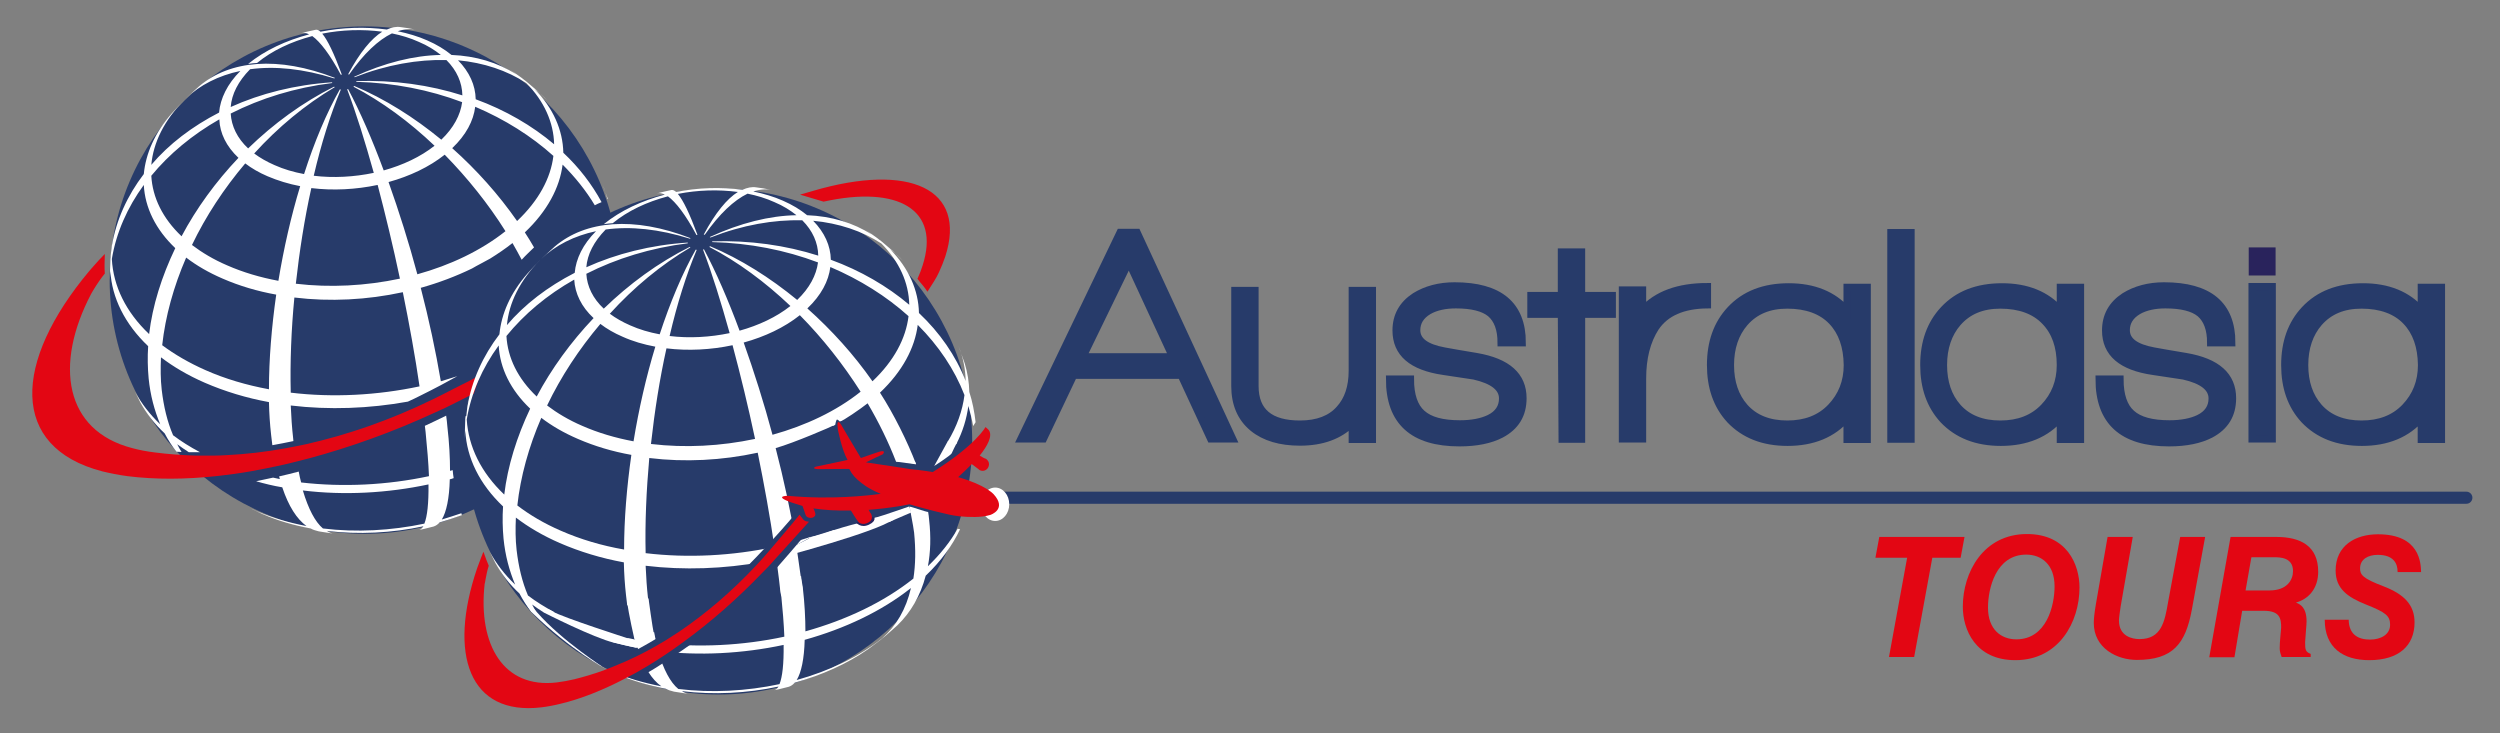 <?xml version="1.0" encoding="utf-8"?>
<!-- Generator: Adobe Illustrator 21.0.0, SVG Export Plug-In . SVG Version: 6.00 Build 0)  -->
<svg version="1.1" id="Layer_1" xmlns="http://www.w3.org/2000/svg" xmlns:xlink="http://www.w3.org/1999/xlink" x="0px" y="0px"
	 viewBox="0 0 1032.7 302.8" style="enable-background:new 0 0 1032.7 302.8;" xml:space="preserve">
<rect x="0" y="0" width="1032.7" height="302.8" fill="#808080" stroke="none"/>
<style type="text/css">
	.st0{fill:#273B6A;}
	.st1{fill:none;stroke:#273B6A;stroke-width:5;stroke-linecap:round;stroke-miterlimit:10;}
	.st2{fill:#273B6A;stroke:#273B6A;stroke-width:3;stroke-miterlimit:10;}
	.st3{fill:#E30613;}
	.st4{fill:#FFFFFF;}
	.st5{fill:#29235C;}
</style>
<ellipse class="st0" cx="296.8" cy="182.4" rx="104.8" ry="104.5"/>
<ellipse class="st0" cx="150.6" cy="115.7" rx="105.3" ry="104.8"/>
<line class="st1" x1="287.5" y1="205.6" x2="1018.8" y2="205.6"/>
<g>
	<g>
		<path class="st2" d="M500.1,181.3L487.9,155h-44.4L431,181.3h-9.3l41-85.3h7l39.5,85.3H500.1z M466.3,108.3l-19,39.1h37.1
			L466.3,108.3z"/>
		<path class="st2" d="M558.6,181.4v-6.7c-5.3,5.3-12.5,7.9-21.6,7.9c-8.1,0-14.6-1.9-19.4-5.8c-5-4.1-7.5-9.9-7.5-17.4V120h8.3
			v39.5c0,10.5,6.2,15.7,18.6,15.7c7.2,0,12.7-2.1,16.3-6.2c3.5-3.8,5.3-9.1,5.3-15.8V120h8.3v61.5H558.6z"/>
		<path class="st2" d="M620.1,179.4c-4.4,2.3-10.2,3.5-17.2,3.5c-19.3,0-28.9-8.8-28.9-26.3h8.6c0,6.6,1.6,11.4,4.8,14.2
			c3.2,2.9,8.4,4.3,15.7,4.3c4.9,0,9-0.8,12.1-2.3c3.7-1.8,5.5-4.6,5.5-8.2c0-4.4-3.9-7.5-11.8-9.3c-0.6-0.1-4.8-0.7-12.6-1.9
			c-13.1-1.9-19.6-7.5-19.6-16.9c0-6,2.6-10.7,7.8-14.1c4.5-2.8,10-4.3,16.3-4.3c18.6,0,28,7.8,28,23.5h-8.7c0-5.6-1.5-9.6-4.4-12.1
			c-2.9-2.4-7.7-3.6-14.3-3.6c-4.4,0-8.2,0.8-11.2,2.5c-3.4,2-5,4.7-5,8c0,4.4,3.8,7.2,11.4,8.6c2.2,0.4,6.6,1.2,13.3,2.3
			c12.8,2.2,19.2,7.9,19.2,17.2C629.1,171.3,626.1,176.2,620.1,179.4z"/>
		<path class="st2" d="M653.3,129.8v51.6h-8l-0.3-51.6h-12.6v-7.7H645v-18h8.3v18H666v7.7H653.3z"/>
		<path class="st2" d="M683.8,135.4c-3.5,5.5-5.3,12.4-5.3,21v24.9h-8.3v-61.5h8.3v8.4c5.9-6.5,14.8-9.8,26.8-9.8v7.5
			C695.2,126,688,129.1,683.8,135.4z"/>
		<path class="st2" d="M763,181.4v-8.9c-5.9,6.8-14.1,10.2-24.6,10.2c-10,0-17.9-3.1-23.8-9.3c-5.4-5.9-8-13.4-8-22.6
			c0-9.4,2.7-17,8.2-22.9c5.9-6.3,13.9-9.4,24.1-9.4c10.3,0,18.4,3.3,24.1,9.8v-9.6h8.3v62.8H763z M756.7,132.7
			c-4.2-4.4-10.4-6.7-18.4-6.7c-7.5,0-13.3,2.4-17.6,7.3c-3.9,4.5-5.9,10.4-5.9,17.5c0,7.2,2,13,5.9,17.4c4.2,4.7,10.1,7,17.6,7
			c7.5,0,13.5-2.3,18-7c4.5-4.7,6.8-10.5,6.8-17.4C763,143.1,760.9,137.1,756.7,132.7z"/>
		<path class="st2" d="M781.1,181.3V96.1h8.3v85.3H781.1z"/>
		<path class="st2" d="M851.1,181.4v-8.9c-5.9,6.8-14.1,10.2-24.6,10.2c-10,0-17.9-3.1-23.8-9.3c-5.4-5.9-8-13.4-8-22.6
			c0-9.4,2.7-17,8.2-22.9c5.9-6.3,13.9-9.4,24.1-9.4c10.3,0,18.4,3.3,24.1,9.8v-9.6h8.3v62.8H851.1z M844.7,132.7
			c-4.2-4.4-10.4-6.7-18.4-6.7c-7.5,0-13.3,2.4-17.6,7.3c-3.9,4.5-5.9,10.4-5.9,17.5c0,7.2,2,13,5.9,17.4c4.2,4.7,10.1,7,17.6,7
			c7.5,0,13.5-2.3,18-7c4.5-4.7,6.8-10.5,6.8-17.4C851.1,143.1,849,137.1,844.7,132.7z"/>
		<path class="st2" d="M913.2,179.4c-4.4,2.3-10.2,3.5-17.2,3.5c-19.3,0-28.9-8.8-28.9-26.3h8.6c0,6.6,1.6,11.4,4.8,14.2
			c3.2,2.9,8.4,4.3,15.7,4.3c4.9,0,9-0.8,12.1-2.3c3.7-1.8,5.5-4.6,5.5-8.2c0-4.4-3.9-7.5-11.8-9.3c-0.6-0.1-4.8-0.7-12.6-1.9
			c-13.1-1.9-19.6-7.5-19.6-16.9c0-6,2.6-10.7,7.8-14.1c4.5-2.8,10-4.3,16.3-4.3c18.6,0,28,7.8,28,23.5h-8.7c0-5.6-1.5-9.6-4.4-12.1
			c-2.9-2.4-7.7-3.6-14.3-3.6c-4.4,0-8.2,0.8-11.2,2.5c-3.4,2-5,4.7-5,8c0,4.4,3.8,7.2,11.4,8.6c2.2,0.4,6.6,1.2,13.3,2.3
			c12.8,2.2,19.2,7.9,19.2,17.2C922.2,171.3,919.2,176.2,913.2,179.4z"/>
		<path class="st2" d="M930.3,181.3v-62.9h8.3v62.9H930.3z"/>
		<path class="st2" d="M1000.2,181.4v-8.9c-5.9,6.8-14.1,10.2-24.6,10.2c-10,0-17.9-3.1-23.8-9.3c-5.4-5.9-8-13.4-8-22.6
			c0-9.4,2.7-17,8.2-22.9c5.9-6.3,13.9-9.4,24.1-9.4c10.3,0,18.4,3.3,24.1,9.8v-9.6h8.3v62.8H1000.2z M993.9,132.7
			c-4.2-4.4-10.4-6.7-18.4-6.7c-7.5,0-13.3,2.4-17.6,7.3c-3.9,4.5-5.9,10.4-5.9,17.5c0,7.2,2,13,5.9,17.4c4.2,4.7,10.1,7,17.6,7
			c7.5,0,13.5-2.3,18-7c4.5-4.7,6.8-10.5,6.8-17.4C1000.2,143.1,998.1,137.1,993.9,132.7z"/>
	</g>
</g>
<g>
	<path class="st3" d="M787.8,230.4h-13.1l1.6-8.6h35.2l-1.6,8.6h-11.7l-7.5,41h-10.4L787.8,230.4z"/>
	<path class="st3" d="M837.3,220.6c16.5,0,21.7,12.6,21.7,22.1c0,14.2-8.5,30-26.5,30c-16.5,0-21.7-12.6-21.7-22.1
		C810.8,236.4,819.3,220.6,837.3,220.6z M832.9,264.1c12.6,0,15.8-14.1,15.8-21.9c0-9.1-5.5-13.1-11.7-13.1
		c-12.6,0-15.8,14.1-15.8,21.9C821.2,260.1,826.7,264.1,832.9,264.1z"/>
	<path class="st3" d="M881,221.8l-5,28.7c-0.3,2.1-0.7,4.7-0.7,5.8c0,6.5,5.4,7.7,8.5,7.7c9,0,10.4-7.1,11.8-15.3l5-26.9h10.3
		l-5.5,30.1c-2.6,14-7.8,20.7-22.7,20.7c-8.2,0-17.8-4.8-17.8-15.3c0-1.3,0.2-3.9,0.9-7.9l4.8-27.6H881z"/>
	<path class="st3" d="M921.4,221.8h18.9c10,0,17.3,3.7,17.3,14.4c0,6.9-4,11.3-9.2,12.7c1.7,0.7,4.4,1.9,4.4,7.8
		c0,1.4-0.6,7.5-0.6,8.6c0,3,0.1,4,2.3,4.8v1.3h-12c-0.4-1.1-0.8-2.3-0.8-3.5c0-2.9,0.4-5.7,0.6-8.6c0-3.7-0.4-7-7.2-7h-8.9
		l-3.2,19.2h-10.4L921.4,221.8z M927.6,243.9h9.9c7.3,0,9.7-4.4,9.7-8c0-5.7-5.5-5.7-7.6-5.7H930L927.6,243.9z"/>
	<path class="st3" d="M990.4,236.2c0-3.5-1.7-7-8.2-7c-4,0-7.3,1.8-7.3,5.6c0,2.6,1,4.1,9.7,7.4c8.3,3.2,12.8,7.5,12.8,14.9
		c0,9.6-6.5,15.6-18.7,15.6c-10.9,0-18.4-5.2-18.4-16.7h9.9c0.1,6.2,4,8.2,8.8,8.2c4.5,0,8.3-2.1,8.3-6.1c0-3.7-1.7-5.1-10-8.4
		c-7.5-3-12.5-6.5-12.5-14c0-10.4,8.2-15,17.5-15c17.3,0,17.7,11.9,17.8,15.6H990.4z"/>
</g>
<g>
	<g>
		<g>
			<g>
				<path class="st4" d="M103.5,210c1.7,0.8,3.5,1.7,5,2.4c0,0,0,0,0.1,0c6.1,2.7,12.8,4.6,19.7,5.9c1.1,0.6,2.2,0.9,3.4,1.2
					l1.9,0.3l4.6,0.7c-1.1-0.1-2.2-0.5-3.2-1.2c13.1,1.6,26.9,0.9,39.9-1.9c-0.5,0.8-1.1,1.3-1.7,1.5l1.9-0.4l4-1
					c0.9-0.3,1.7-0.8,2.5-1.7c3.1-0.9,6.2-1.9,9.2-3c-0.1-0.3-0.2-0.5-0.2-0.8c-2.7,0.9-5.4,1.8-8.1,2.6c1.9-3.1,3.1-8.7,3.3-16.6
					c0.5-0.1,1.1-0.3,1.6-0.5c-0.2-1.1-0.3-2.2-0.4-3.3c-0.4,0.1-0.7,0.2-1.1,0.3c0-5.3-0.3-11.4-1.1-18.3c-0.1-1.5-0.3-3-0.5-4.5
					c-2.9,1.4-5.9,2.9-8.8,4.2c0.1,0.8,0.2,1.7,0.3,2.5c0.7,7,1.2,13.1,1.4,18.3c-17.3,3.7-35.5,4.6-52.8,2.6
					c-0.4-1.4-0.7-2.9-1-4.5c-2.7,0.7-5.4,1.4-8.1,2c0.1,0.4,0.2,0.8,0.3,1.1c-0.9-0.2-1.9-0.4-2.8-0.6c-2.3,0.5-4.7,1-7,1.5
					c3.5,1,7.1,1.9,10.8,2.5c2.6,7.8,6,13.1,10,16c-7.3-1.4-14.2-3.4-20.7-6.2C105.1,210.7,104.3,210.3,103.5,210z M125.1,202.6
					c17,2.1,35,1.1,51.9-2.5c0.1,7.8-0.5,13.2-1.7,16.2c-13.7,2.9-28.2,3.7-41.9,2C130.2,215.6,127.4,210.3,125.1,202.6z"/>
			</g>
		</g>
		<g>
			<g>
				<path class="st4" d="M250.9,82.3c-0.2-1-0.5-1.9-0.8-2.9l1,2.8C251,82.2,250.9,82.3,250.9,82.3z"/>
			</g>
			<g>
				<g>
					<path class="st4" d="M61.2,143c-0.3,4.5-0.2,9,0.2,13.3c0.7,7,2.4,13.3,4.8,19c-4.4-4.2-7.8-8.7-10.4-13.4l2.2,4.4
						c2.5,4.5,5.8,8.8,10,12.7c1.4,2.7,3.1,5.3,4.9,7.6c0.7,0,1.4,0.1,2.1,0.1c-0.6-1-1.3-2.1-1.8-3.2c1.5,1.1,3.1,2.2,4.8,3.3
						c1.5,0,3.1,0,4.6,0c-4.1-2.2-7.8-4.5-11.1-7c-2.4-5.6-3.9-11.9-4.7-18.8c-0.5-4.4-0.5-8.8-0.3-13.4c5.1,3.9,11.2,7.5,18.1,10.5
						c8.3,3.6,17.2,6.3,26.5,8c0.1,4.7,0.4,9.2,0.9,13.6c0.2,1.4,0.3,2.8,0.5,4.2c2.9-0.5,5.8-1.1,8.7-1.7c0-0.4-0.1-0.7-0.1-1.1
						c-0.5-4.4-0.8-8.9-1-13.6c15.8,1.9,32.4,1.3,48.4-1.6c1.7-0.8,3.5-1.6,5.2-2.5c2.9-1.4,5.7-2.9,8.6-4.4
						c2.2-1.2,4.4-2.4,6.6-3.6c-2.3,0.7-4.5,1.4-6.8,2.1c-2.1-12.4-4.9-25.5-8.3-38.6c7.5-2.1,14.6-4.8,21.2-8
						c1.8-1.1,5.8-3.1,7.5-4.1c3.2-2,6.3-4.1,9.2-6.4c1.3,2.3,2.6,4.6,3.8,6.9c1.6-1.8,3.4-3.4,5.1-5.1c-1.2-2.1-2.5-4.2-3.8-6.2
						c9.3-8.8,14.4-18.5,15.6-28c5.2,5.2,9.7,10.8,13.3,16.8c0.9-0.5,1.8-0.9,2.8-1.3c-4-7.4-9.3-14.3-15.8-20.4
						c-0.2-9.4-4.2-18.5-11.9-26.3c1.9,1.4,3.7,3,5.3,4.7l-4.3-4.1l-4.1-3.5c-0.4-0.3-0.8-0.7-1.3-1c-0.5-0.4-1.1-0.9-1.7-1.3
						c-1.2-0.9-2.6-1.8-4-2.8c0.9,0.6,1.7,1.3,2.5,1.9c-7.6-4.9-16.7-7.6-26.7-8c-2.8-2.3-6.1-4.3-10-6c-3.8-1.7-8-2.9-12.2-3.8
						c2.7-0.9,5.4-1.1,7.8-0.6l-3.8-0.7l-2.8-0.4c-1.8-0.3-3.7,0.1-5.7,1c-8.9-1.2-18.4-0.9-27.4,0.9c-0.8-0.7-1.4-0.9-2-0.8
						l-3.6,0.8l-2.4,0.6c1-0.3,2.1-0.1,3.3,0.5c-9.5,2.5-18.3,6.6-25.2,12.2c1.2-0.2,2.4-0.3,3.7-0.4c6.2-5.1,14.1-8.8,22.8-11.1
						c3.3,2.4,7.3,7.6,11.8,16c0.1,0,0.3-0.1,0.4-0.1c-3.2-8.7-5.9-14.3-8.1-16.9c8.1-1.6,16.7-1.9,24.8-0.8
						c-4.5,2.8-9.3,8.6-14.1,17.6c0.1,0,0.3,0,0.4,0.1c6.1-8.7,12.1-14.3,17.7-17c3.9,0.8,7.6,1.9,11.1,3.5c3.6,1.5,6.6,3.4,9.1,5.4
						c-11.1,0.2-23.2,3.2-35.8,9c0.1,0.1,0.2,0.2,0.2,0.2c13.3-5.2,26.2-7.4,37.9-7.1c4.3,4.3,6.5,9.3,6.6,14.6
						c-13.5-4.3-28.4-6.4-43.8-5.9c0,0.1,0,0.2,0,0.3c15.4,0.4,30.2,3.3,43.7,8.4c-0.7,5.3-3.5,10.6-8.6,15.5
						c-11.2-9.2-23.4-16.9-36-22.2c-0.1,0.1-0.1,0.1-0.2,0.2c0,0-0.1,0.1-0.1,0.1c11.7,6.1,23.1,14.5,33.5,24.4
						c-5.8,4.6-13.1,8-21,10.2c-4.7-12.7-9.7-24.2-14.7-33.6c-0.2,0-0.3,0.1-0.4,0.1c3.7,9.7,7.4,21.6,11,34.5
						c-8.1,1.7-16.7,2.2-24.8,1.2c3.1-13.3,6.9-25.4,11.2-35.6c-0.1,0-0.3,0-0.4-0.1c-5.6,9.9-10.6,21.9-14.8,35
						c-4.3-0.8-8.4-2-12.2-3.7c-3.2-1.4-6-3-8.4-4.8c9.8-10.8,21.1-20.2,33.3-27.4c-0.1-0.1-0.2-0.1-0.3-0.2
						c-13,6.5-25,15.3-35.5,25.5c-4.5-4.2-6.9-9.2-7.2-14.4c12.4-6.3,26.6-10.7,41.9-12.6c0-0.1,0-0.2,0-0.3
						c-15.3,1-29.5,4.6-41.9,10.2c0.4-5.3,3.1-10.6,8-15.6c10.3-1.4,22-0.2,34.8,3.8c0.1-0.1,0.2-0.2,0.3-0.2
						c-23.6-9.2-43.5-7.3-56.1,3.4c-1.7,1.6-3.9,3.5-5.7,5.2c6-5.7,13.7-9.6,22.7-11.5c-5.4,5.4-8.3,11.4-8.8,17.2
						c-11.1,5.7-20.7,13-28,21.6c0.8-9.1,5.3-18.4,13.7-26.9c0.1-0.1,0.3-0.3,0.4-0.4c-0.1,0.1-0.2,0.2-0.3,0.3
						c-0.2,0.2-0.3,0.3-0.5,0.5l-2,2.1l-2.9,3.2c-7,8-10.7,16.6-11.5,25c-6.8,8.9-11.4,19-13.2,29.7c0.1-1.2,0.3-2.4,0.5-3.6
						l-0.5,3.4l-0.5,4.3c0,0.2,0,0.3,0,0.5c0,0.3-0.1,0.5-0.1,0.8c-0.1,2.7-0.2,5.8-0.2,8.9c0-1.3,0.1-2.6,0.2-3.9
						C46.2,122.9,51.5,133.8,61.2,143z M98.5,65.2c-9.4,9.9-17.4,20.9-23.5,32.4c-7.8-7.4-12-16-12.5-25c7.4-9,16.9-16.9,28.1-23.3
						C90.8,55,93.5,60.5,98.5,65.2z M165.2,115.1c-14.1,3-28.9,3.8-43,2.1c1.5-13.5,3.6-26.9,6.4-39.5c9,1.1,18.4,0.6,27.4-1.3
						C159.2,88.6,162.4,101.8,165.2,115.1z M228.9,59.6c-9.1-7.7-20.1-14.1-32.4-18.6c-0.1-5.8-2.6-11.3-7.3-16.1
						c10.6,1,20.2,4.2,28.2,9.4C224.8,41.8,228.7,50.6,228.9,59.6z M186.8,61.2c5.7-5.4,8.8-11.3,9.5-17.1
						c12.2,5.2,23.2,12.1,32.3,20.3c-1.1,9.2-6.1,18.5-15,26.9C206,80.4,196.9,70.2,186.8,61.2z M172.4,113.3
						c-3.5-13.1-7.6-26-11.9-38.1c8.7-2.4,16.8-6.2,23.2-11.3c9.4,9.6,18,20.3,25.1,31.6C198.7,103.5,186.1,109.5,172.4,113.3z
						 M121.6,122.9c14.7,1.8,30.1,1,44.8-2.2c2.7,13.3,5.1,26.5,6.9,38.9c-17.4,3.7-35.8,4.7-53.2,2.6
						C119.8,149.7,120.3,136.3,121.6,122.9z M115,116c-7.5-1.4-14.6-3.5-21.2-6.4c-5.6-2.4-10.4-5.3-14.5-8.4
						c5.7-11.9,13.2-23.3,22-33.7c2.6,2,5.7,3.8,9.2,5.3c4.2,1.8,8.8,3.2,13.5,4.1C120.2,89.4,117.2,102.7,115,116z M67,142.6
						c1.3-11.9,4.7-24.2,9.9-36.2c4.3,3.3,9.3,6.2,15.1,8.7c6.9,3,14.3,5.2,22.1,6.6c-1.9,13.4-3,26.7-3,39.1
						c-9.2-1.7-18.1-4.3-26.2-7.9C78.1,149.9,72.1,146.4,67,142.6z M46.2,107c1.8-10.9,6.4-21.3,13.2-30.6c0.5,9.4,4.9,18.4,13,26.1
						c-5.6,11.7-9.4,23.7-10.8,35.5C52,128.9,46.8,118.2,46.2,107z"/>
				</g>
			</g>
			<g>
				<path class="st4" d="M250.1,79.4l-1-2.9C249.4,77.5,249.7,78.4,250.1,79.4z"/>
			</g>
		</g>
	</g>
</g>
<path class="st3" d="M37,111.8c0.2-0.2,0.7-0.8,1.4-1.6c1.3-1.5,3.3-3.7,4.9-5.3c-0.1,3.2-0.2,5.8,0,8.1c-1.3,1.5-3.4,4.6-4.6,6.6
	c-0.5,0.8-0.9,1.5-1,1.7c-15.5,29.5-10.9,56.6,16.9,63.8c2.9,0.8,6.1,1.4,9.4,1.8c5.4,0.7,10.9,1.1,16.7,1.3c0.5,0,1,0,1.4,0
	c2.1,0,4.2,0,6.3,0c1.8,0,3.6-0.1,5.4-0.2c7.8-0.4,15.8-1.3,24-2.8c2.8-0.5,5.7-1.1,8.6-1.7c16.8-3.8,34.5-9.8,52.5-18.6
	c2.9-1.4,5.8-2.9,8.7-4.4c5-2.6,5.6-2.6,10.7-5.7l-2.6,7.8c0,0-0.1,0-7.2,3.6c-2.9,1.5-5.8,2.9-8.8,4.2c-17.3,8-35.1,14.4-52.3,19
	c-2.8,0.7-5.5,1.4-8.3,2.1c-3.1,0.7-6.2,1.4-9.3,2c-2.1,0.4-4.2,0.8-6.3,1.2c-4.5,0.8-9,1.4-13.4,1.9c0,0,0,0,0,0
	c-13.5,1.5-26.2,1.5-37.4,0.1c-3.7-0.5-7.2-1.2-10.5-2C3.9,184.7,5.3,149.6,37,111.8L37,111.8z"/>
<g>
	<g>
		<g>
			<g>
				<path class="st4" d="M280.2,284.6c-3.3-2.7-6.1-8-8.4-15.7c17,2.1,35,1.1,51.9-2.5c0.1,7.8-0.5,13.2-1.7,16.2
					C308.4,285.5,293.9,286.3,280.2,284.6L280.2,284.6z M364.5,263.6c-9.8,7.8-22.1,13.6-35.4,17.3c1.9-3.1,3.1-8.7,3.3-16.6
					c16.5-4.6,31.8-11.8,43.9-21.4C374.3,251.6,370.2,258.6,364.5,263.6L364.5,263.6z M273.2,283.5c-7.3-1.4-14.2-3.4-20.7-6.2
					c-0.8-0.3-1.6-0.7-2.3-1.1c1.7,0.8,3.5,1.7,5,2.4c0,0,0,0,0.1,0c6.1,2.7,12.8,4.6,19.7,5.9c1.1,0.6,2.2,0.9,3.4,1.2l1.9,0.3
					l4.6,0.7c-1.1-0.1-2.2-0.5-3.2-1.2c13.1,1.6,26.9,0.9,39.9-1.9c-0.5,0.8-1.1,1.3-1.7,1.5l1.9-0.4l4-1c0.9-0.3,1.7-0.8,2.5-1.7
					c11.2-3.1,21.7-7.8,30.4-13.9l4.8-3.6l2.7-2.2l4.5-4c5.5-5.3,9.5-12.2,11.7-20.5c6.4-6.1,11.1-12.6,14.2-19.2
					c-0.3,0-0.7-0.1-1-0.2c-3,5.3-7.1,10.5-12.3,15.5c1.1-5.8,1.3-12.2,0.5-19.2c-0.1-1.1-0.2-2.1-0.4-3.2c-1.5-0.2-6.5-2.1-7.6-2.2
					c-0.2,0,1.5,7.9,1.8,10.7c0.7,7,0.6,13.3-0.3,19c-12.3,9.8-27.8,17.1-44.6,21.8c0-5.3-0.3-11.4-1.1-18.3
					c-0.2-1.5-0.6-3.1-0.7-4.6c-2.9,1.4-5.6,3-8.6,4.3c0.1,0.8,0.2,1.7,0.3,2.5c0.7,7,1.2,13.1,1.4,18.3
					c-17.3,3.7-35.5,4.6-52.8,2.6c-0.4-1.4-0.7-2.9-1-4.5c-2.7,0.7-5.4,1.4-8.1,2c0.1,0.4,0.2,0.8,0.3,1.1c-0.9-0.2-1.9-0.4-2.8-0.6
					c-2.3,0.5-4.7,1-7,1.5c3.5,1,7.1,1.9,10.8,2.5C265.8,275.3,269.2,280.7,273.2,283.5L273.2,283.5z"/>
			</g>
		</g>
		<g>
			<g>
				<path class="st4" d="M208.3,204.3c-9.6-9.1-14.8-19.8-15.5-31c1.8-10.9,6.4-21.3,13.2-30.6c0.5,9.4,4.9,18.4,13,26.1
					C213.5,180.4,209.7,192.5,208.3,204.3L208.3,204.3z M231.6,219.2c-6.9-3-12.8-6.5-17.9-10.4c1.3-11.9,4.7-24.2,9.9-36.2
					c4.3,3.3,9.3,6.2,15.1,8.7c6.9,3,14.3,5.2,22.1,6.6c-1.9,13.4-3,26.7-3,39.1C248.6,225.4,239.8,222.8,231.6,219.2L231.6,219.2z
					 M270.7,143.2c-3.8,12.5-6.8,25.7-9,39.1c-7.5-1.4-14.6-3.5-21.2-6.4c-5.6-2.4-10.4-5.3-14.5-8.4c5.7-11.9,13.2-23.3,22-33.7
					c2.6,2,5.7,3.8,9.2,5.3C261.4,141,265.9,142.3,270.7,143.2L270.7,143.2z M266.7,228.5c-0.3-12.5,0.3-25.9,1.5-39.3
					c14.7,1.8,30.1,1,44.8-2.2c2.7,13.3,5.1,26.5,6.9,38.9C302.6,229.6,284.2,230.6,266.7,228.5L266.7,228.5z M355.5,161.8
					c-10,8-22.7,14-36.4,17.8c-3.5-13.1-7.6-26-11.9-38.1c8.7-2.4,16.8-6.2,23.2-11.3C339.8,139.7,348.3,150.5,355.5,161.8
					L355.5,161.8z M360.4,157.5c-7.6-10.9-16.8-21.1-26.9-30.1c5.7-5.4,8.8-11.3,9.5-17.1c12.2,5.2,23.2,12.1,32.3,20.3
					C374.2,139.8,369.3,149.1,360.4,157.5L360.4,157.5z M364.1,100.6c7.4,7.5,11.3,16.2,11.5,25.3c-9.1-7.7-20.1-14.1-32.4-18.6
					c-0.1-5.8-2.6-11.3-7.3-16.1C346.5,92.2,356.1,95.4,364.1,100.6L364.1,100.6z M302.6,142.6c3.3,12.3,6.5,25.5,9.3,38.7
					c-14.1,3-28.9,3.8-43,2.1c1.5-13.5,3.6-26.9,6.4-39.5C284.2,145,293.7,144.5,302.6,142.6L302.6,142.6z M237.2,115.5
					c0.3,5.7,3,11.3,8,15.9c-9.4,9.9-17.4,20.9-23.5,32.4c-7.8-7.4-12-16-12.5-25C216.5,129.8,226,121.8,237.2,115.5L237.2,115.5z
					 M192.3,172.1c0,0.3-0.1,0.5-0.1,0.8c-0.1,2.7-0.2,5.8-0.2,8.9c0-1.3,0.1-2.6,0.2-3.9c0.6,11.3,5.9,22.1,15.6,31.3
					c-0.3,4.5-0.2,9,0.2,13.3c0.7,7,2.4,13.3,4.8,19c-4.4-4.2-7.8-8.7-10.4-13.4l2.2,4.4c2.5,4.5,5.8,8.8,10,12.7
					c1.4,2.7,3.1,5.3,4.9,7.6c0.7,0,1.4,0.1,2.1,0.1c-0.6-1-1.3-2.1-1.8-3.2c1.5,1.1,3.1,2.2,4.8,3.3c1.5,0,3.1,0,4.6,0
					c-4.1-2.2-7.8-4.5-11.1-7c-2.4-5.6-3.9-11.9-4.7-18.8c-0.5-4.4-0.5-8.8-0.3-13.4c5.1,3.9,11.2,7.5,18.1,10.5
					c8.3,3.6,17.2,6.3,26.5,8c0.1,4.7,0.4,9.2,0.9,13.6c0.2,1.4,0.3,2.8,0.5,4.2c2.9-0.5,5.8-1.1,8.7-1.7c0-0.4-0.1-0.7-0.1-1.1
					c-0.5-4.4-0.8-8.9-1-13.6c15.8,1.9,32.4,1.3,48.4-1.6c1.7-0.8,3.5-1.6,5.2-2.5c2.9-1.4,5.7-2.9,8.6-4.4c2.2-1.2,4.4-2.4,6.6-3.6
					c-2.3,0.7-4.5,1.4-6.8,2.1c-2.1-12.4-4.9-25.5-8.3-38.6c7.5-2.1,23.9-9.2,24-9.4l0.1-2.8c0.5-0.5,1.2-0.8,2-0.9
					c0.3,0,0.4,1.9,0.7,2c0.7,0.1,8.3-5.1,11.2-7.4c4.6,7.8,8.6,16,11.7,24c2.1-0.3,8.3,1.1,8.3,1.1c-3.5-9.2-9.2-20.7-14.9-29.5
					c9.3-8.8,14.4-18.5,15.6-28c8.6,8.6,15.2,18.4,19.3,29c-0.8,6.4-3.1,12.9-6.9,19.2c0.4,0.1,0.9,0.2,1.5,0.4l2,0.7
					c2.7-5.2,4.3-10.5,5-15.8c0.8,2.7,1.5,5.5,2,8.3l1-1.6c-0.5-4.3-1.3-8.5-2.6-12.5c-0.1-4-0.7-7.9-1.9-11.8l-2.6-7.3
					c1.9,4.7,2.9,9.6,3,14.6c-4.1-10.5-10.7-20-19.3-28.1c-0.2-9.4-4.2-18.5-11.9-26.3c1.9,1.4,3.7,3,5.3,4.7l-4.3-4.1l-4.1-3.5
					c-0.4-0.3-0.8-0.7-1.3-1c-0.5-0.4-1.1-0.9-1.7-1.3c-1.2-0.9-2.6-1.8-4-2.8c0.9,0.6,1.7,1.3,2.5,1.9c-7.6-4.9-16.7-7.6-26.7-8
					c-2.8-2.3-6.1-4.3-10-6c-3.8-1.7-8-2.9-12.2-3.8c2.7-0.9,5.3-1.1,7.8-0.6l-3.8-0.7l-2.8-0.4c-1.8-0.3-3.7,0.1-5.7,1
					c-8.9-1.2-18.4-0.9-27.4,0.9c-0.8-0.7-1.4-0.9-2-0.8l-3.6,0.8l-2.4,0.6c1-0.3,2.1-0.1,3.3,0.5c-9.5,2.5-18.3,6.6-25.2,12.2
					c1.2-0.2,2.4-0.3,3.7-0.4c6.2-5.1,14.1-8.8,22.8-11.1c3.3,2.4,7.3,7.6,11.8,16c0.1,0,0.3-0.1,0.4-0.1
					c-3.2-8.7-5.9-14.3-8.1-16.9c8.1-1.6,16.7-1.9,24.8-0.8c-4.5,2.8-9.3,8.6-14.1,17.6c0.1,0,0.3,0,0.4,0.1
					c6.1-8.7,12.1-14.3,17.7-17c3.9,0.8,7.6,1.9,11.1,3.5c3.6,1.5,6.6,3.4,9.1,5.4c-11.1,0.2-23.2,3.2-35.8,9
					c0.1,0.1,0.2,0.2,0.3,0.2c13.3-5.2,26.2-7.4,37.9-7.1c4.3,4.3,6.5,9.3,6.6,14.6c-13.5-4.3-28.4-6.4-43.8-5.9c0,0.1,0,0.2,0,0.3
					c15.4,0.4,30.2,3.3,43.7,8.4c-0.7,5.3-3.5,10.6-8.6,15.5c-11.2-9.2-23.4-16.9-36-22.2c-0.1,0.1-0.1,0.1-0.2,0.2
					c0,0-0.1,0.1-0.1,0.1c11.7,6.1,23.1,14.5,33.5,24.4c-5.8,4.6-13.1,8-21,10.2c-4.7-12.7-9.7-24.2-14.7-33.6
					c-0.2,0-0.3,0.1-0.4,0.1c3.7,9.7,7.4,21.6,11,34.5c-8.1,1.7-16.7,2.2-24.8,1.2c3.1-13.3,6.9-25.4,11.2-35.6
					c-0.1,0-0.3,0-0.4-0.1c-5.6,9.9-10.6,21.9-14.9,35c-4.3-0.8-8.4-2-12.2-3.7c-3.2-1.4-6-3-8.4-4.8c9.8-10.8,21.1-20.2,33.3-27.4
					c-0.1-0.1-0.2-0.1-0.3-0.2c-13,6.5-25,15.3-35.5,25.5c-4.5-4.2-6.9-9.2-7.2-14.4c12.4-6.3,26.6-10.7,41.9-12.6
					c0-0.1,0-0.2,0-0.3c-15.3,1-29.5,4.6-41.9,10.2c0.4-5.3,3.1-10.6,8-15.6c10.3-1.4,22-0.2,34.8,3.8c0.1-0.1,0.2-0.2,0.3-0.2
					c-23.6-9.2-43.5-7.3-56.1,3.4c-1.7,1.6-3.9,3.5-5.7,5.2c6-5.7,13.7-9.6,22.7-11.5c-5.4,5.4-8.3,11.4-8.8,17.2
					c-11.1,5.7-20.7,13-28,21.6c0.8-9.1,5.3-18.4,13.7-26.9c0.1-0.1,0.3-0.3,0.4-0.4c-0.1,0.1-0.2,0.2-0.3,0.3
					c-0.2,0.2-0.3,0.3-0.5,0.5l-2,2.1l-2.9,3.2c-7,8-10.7,16.6-11.5,25c-6.8,8.9-11.4,19-13.2,29.7c0.1-1.2,0.3-2.4,0.5-3.6
					l-0.5,3.4l-0.5,4.3C192.4,171.7,192.4,171.9,192.3,172.1L192.3,172.1z"/>
			</g>
		</g>
		<g>
			<path class="st4" d="M267.9,247.3c0,0,1.6,11.9,2.3,15.1c0.7,3.1-8.1,1.8-8.1,1.8s-2.5-10.8-3-15.5c-0.5-4.6,5.6-4.4,5.6-4.4
				L267.9,247.3z"/>
		</g>
		<path class="st4" d="M320,225.9c0,0,1.8,12.7,2.4,18.8c0.6,6.1,9.3,0,9.3,0s-3.7-26.4-4.3-29.4S320,225.9,320,225.9z"/>
		<path class="st4" d="M221.9,253c10.4,11.9,28.3,23.3,28.3,23.3s-14.3-7.6-30.5-23.3C219.1,252.1,211.5,241.1,221.9,253z"/>
		<path class="st4" d="M224.8,253.1c0,0,20.4,10.4,28.9,12.4c8.5,2,9.5,2.2,9.5,2.2l-3.8-4c0,0-26.8-8.6-31.1-11.1
			C223.9,249.9,224.8,253.1,224.8,253.1z"/>
		<path class="st4" d="M361.1,214.8c-0.3,0.4-1.3,1.1-2.4,1.7c-1.8,0.9-3.3,0.1-4.5-0.3c-2.7,0.6-9.5,2.6-11.5,3.4
			c-3.4,1.4-7.1,2.1-7.1,2.1l-20.4,10.5c0,0,36.1-9.3,49.7-15.4C374.8,212.3,367.6,213.6,361.1,214.8z"/>
		<path class="st4" d="M344.6,175.7l0.4-0.2c0,0,0.4-2.3,0.8-2.2s1.1,0.8,1.1,0.8s0.2-0.1,0.5-0.2c0.3-0.1,0-1.1,0-1.1l-1.2-1.3
			l-2,0.2l-0.9,1.3l0.1,1.5l0.1,1l0.4,0.3h0.3l0.1,0.1L344.6,175.7z"/>
		<polygon class="st4" points="370.1,190.7 378.4,191.8 378,190.7 374.3,188.9 370.7,189.2 		"/>
	</g>
</g>
<path class="st3" d="M336,78.8l-5.5,1.6l9.7,2.9c30.8-6.8,48.4,3.2,40.9,26.4c-0.6,1.9-1.1,3.2-2,5.2c-0.1,0.1-0.1,0.1-0.1,0.3
	c1.4,1.9,2.9,3.3,4.1,5.3c2.1-3.3,3.7-5.6,4.8-8.1c1-2.2,1.9-4.4,2.6-6.5C399.5,77.9,375.7,67.2,336,78.8z"/>
<path class="st4" d="M394.8,183.8c0,0-1.4,2.7-1.7,3.5c-0.4,0.8-7.2,5.2-7.2,5.2l5.7-10.4l3.8,0.5L394.8,183.8z"/>
<path class="st4" d="M367.4,215.6c0,0,3.8-1.7,6.2-2.7s2.8-1.2,2.8-1.2l-0.8-2.5c0,0-11.8,4.1-13.2,4.4c-1.4,0.3-1.1,0.2-1.2,0.7
	c-0.1,0.5-0.3,1.3-0.3,1.3l2.4-0.2L367.4,215.6z"/>
<path class="st5" d="M353.6,215.8c0,0,1.9,2.6,5.4,0.9c3.5-1.7,1.7-3.2,1.7-3.2L353.6,215.8z"/>
<rect x="928.9" y="102.2" class="st5" width="11.1" height="11.6"/>
<ellipse class="st4" cx="411.1" cy="208.3" rx="5.8" ry="6.9"/>
<path class="st3" d="M409.1,212.7c0,0,7.1-2.3,1.3-8.6c0,0-3.3-3.8-14.6-7c1.2-1.1,3.4-3.1,5.6-5.4l2.8,2.1c0.1,0.1,0.3,0.3,0.5,0.4
	c0.1,0.1,0.3,0.1,0.5,0.2c1.3,0.4,2.8-0.4,3.2-1.8c0.3-0.9,0.1-1.9-0.5-2.5c-0.3-0.4-0.7-0.6-1.1-0.8c-0.1,0-0.1,0-0.2,0l-1.9-1.1
	c3.2-4,5.5-8.2,3.7-10.6l-1.3-1.2c0,0-4,7.5-21.8,18.6c-0.8-0.1-1.6-0.3-2.5-0.4c-2.1-0.3-4.4-0.6-6.8-0.8c0,0-0.2,0-0.6-0.1
	c-1-0.2-3.1-0.5-5.7-0.9c-1.9-0.3-3.9-0.6-6-0.9c-2.1-0.3-4.2-0.6-6-0.9l4.1-2l2.8-1.3c0,0,0.4-0.4,0.5-0.8c0.1-0.2,0-0.4-0.3-0.5
	c-0.4-0.1-1.1,0-2.5,0.5l-1.5,0.5l-5.2,1.8l-4.1-6.9l-0.6-1l-3-5.1c0,0-2.6-4.9-1.8,1.2c0,0,1.6,8.4,4,12.6l-13.2,2.8
	c0,0-1.9,0.8,0.9,1l13-0.1c0.2,0.4,0.5,0.9,0.8,1.4c0,0,0,0,0,0c0.1,0.2,0.2,0.4,0.4,0.6c1.1,1.6,3,3.3,5.6,5.1
	c1.4,0.9,3.3,2,6.2,3.2c-5.2,0.7-20.5,2.5-38.5,0.8c0,0-8,0.1,6.2,4.2c0,0,0.9,2.5,1.3,3.8c0.6,1.6,3.8,1.5,4-0.2
	c0.1-0.9-0.8-2.6-0.8-2.6c4.6,0.7,9.3,1,15.5,0.9c0,0,2.1,3.5,3.1,4.7c0.4,0.5,1.1,0.7,1.7,0.8c0.2,0,0.5,0,0.7,0
	c1.4-0.2,2.7-1,3-1.9c0.2-0.6,0.2-1.2,0-1.8c-0.1-0.4-0.3-0.7-0.6-1l-0.6-1.1c4-0.3,8.3-0.8,12.6-1.5c1.4-0.2,2.8-0.5,4.3-0.8
	c1,0.3,2,0.6,3,0.9c1.1,0.3,2.2,0.6,3.4,0.9c2.5,0.7,5.3,1.4,8.4,2.1c0,0,2.5,0.7,6,1.1C400.1,213.6,405.2,213.9,409.1,212.7
	L409.1,212.7z"/>
<polygon class="st4" points="333.9,222.2 344.6,218.9 344,222.2 336.8,224.3 "/>
<path class="st0" d="M248.4,275.1c0,0,20.2-6.9,44-26.3c18.9-15.4,37.1-37.7,37.1-37.7l4.8,7.8c0,0-24.1,29-32.7,35.5
	c-8.6,6.5-32.3,23.5-37,24.8C260,280.6,248.4,275.1,248.4,275.1z"/>
<path class="st3" d="M197.1,234.7c0.1-0.2,0.3-0.8,0.6-1.6c0.5-1.4,1.3-3.5,2-5.2c0.8,2.3,1.5,4.2,2.2,5.8c-0.5,1.4-1.1,4.2-1.4,6
	c-0.1,0.7-0.2,1.3-0.3,1.5c-2.8,25.3,7.9,43.3,29.8,40.7c2.3-0.3,4.7-0.7,7.2-1.3c4-1,8.1-2.2,12.2-3.7c0.3-0.1,0.7-0.3,1-0.4
	c1.5-0.6,3-1.1,4.5-1.8c1.3-0.5,2.5-1.1,3.8-1.6c5.4-2.4,10.9-5.3,16.3-8.6c1.9-1.2,3.8-2.4,5.6-3.6c10.9-7.4,21.8-16.6,32.2-27.8
	c1.7-1.8,3.3-3.6,4.9-5.5c2.8-3.3,9.8-11.5,12.6-15c0,0,0.9,1.3,1.6,2.1c0.7,0.8,2.3,0.8,2.3,0.8s-10.3,11.4-14.4,15.9
	c-1.6,1.9-3.4,3.7-5.1,5.4c-10.1,10.5-20.9,20-32,28.1c-1.8,1.3-3.5,2.6-5.3,3.8c-2,1.4-4,2.7-6,4c-1.4,0.9-2.8,1.7-4.2,2.6
	c-3,1.8-6,3.5-9,5c0,0,0,0,0,0c-9.2,4.8-18.2,8.4-26.6,10.4c-2.8,0.7-5.5,1.2-8,1.5C193.8,295.7,185,270.3,197.1,234.7L197.1,234.7z
	"/>
</svg>
